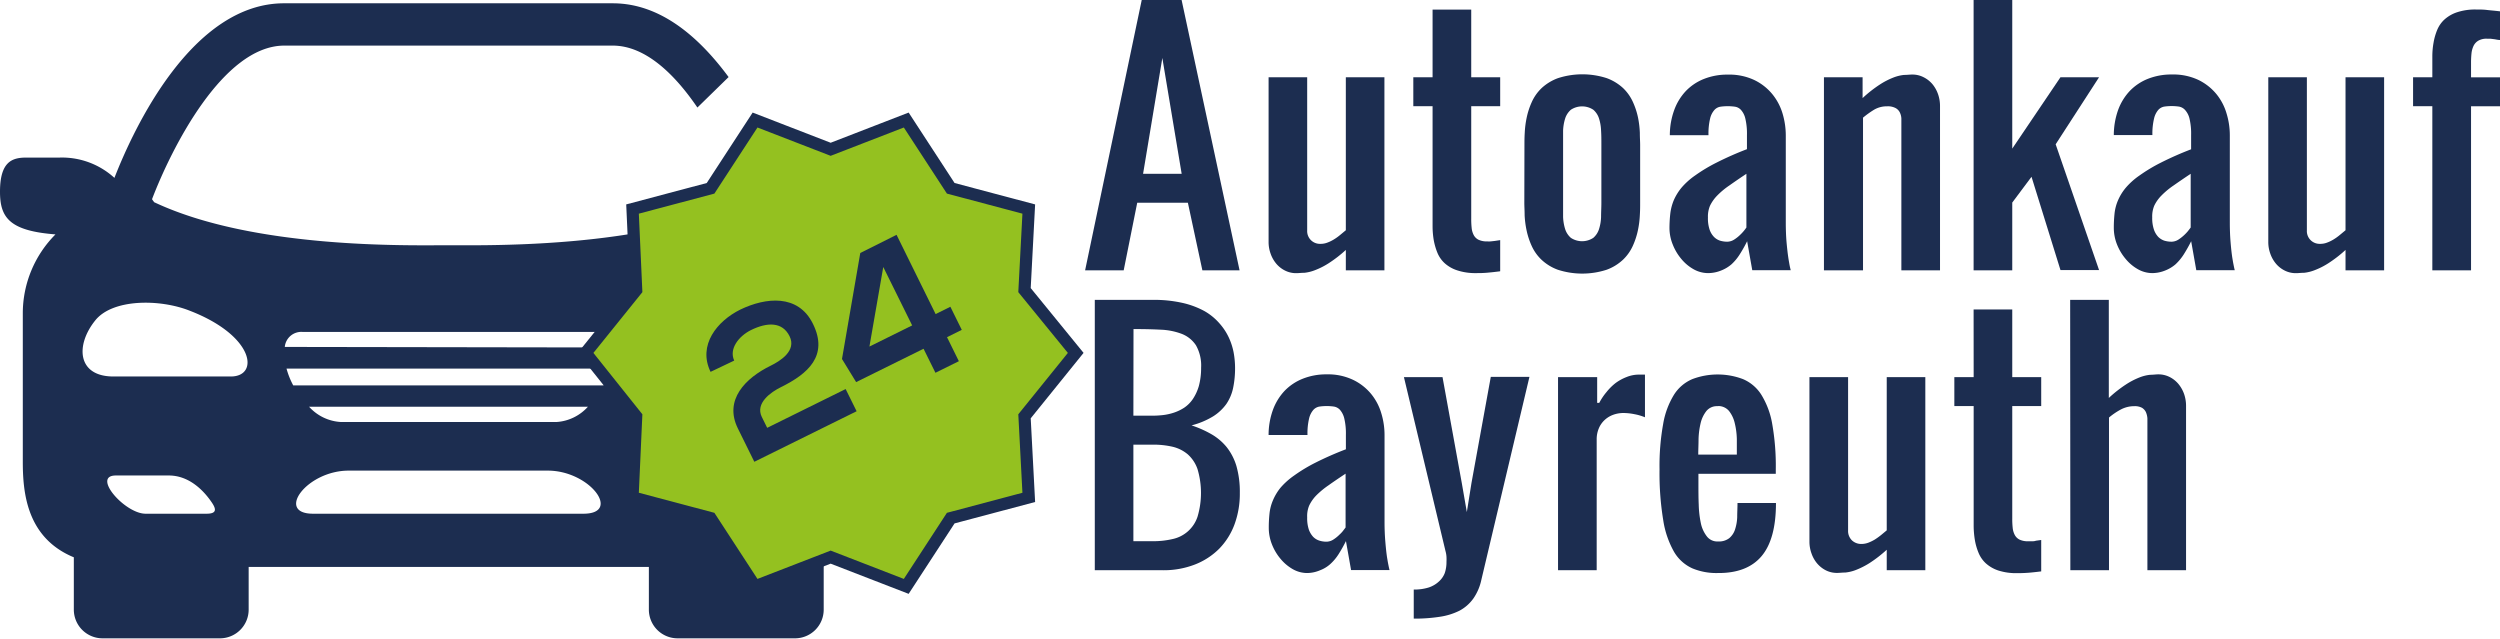 <?xml version="1.0" encoding="UTF-8"?> <svg xmlns="http://www.w3.org/2000/svg" viewBox="0 0 410.1 104.74"><defs><style>.cls-1{fill:#1c2d50;}.cls-2{fill:#94c120;stroke:#1c2d50;stroke-miterlimit:10;stroke-width:2px;}.cls-3{isolation:isolate;}</style></defs><title>Element 1</title><g id="Ebene_2" data-name="Ebene 2"><g id="_9uJTPTDFcb5KJ71l_acDY" data-name=" 9uJTPTDFcb5KJ71l acDY"><g id="_79Xb6xs0WwA84Ir2AzBDO" data-name=" 79Xb6xs0WwA84Ir2AzBDO"><path id="_oG-MvR4Cp9imzDR64uXGF" data-name=" oG-MvR4Cp9imzDR64uXGF" class="cls-1" d="M126.1,94.75,113.42,82.32l6.83-14.06-1.46-3.17L104,59.57V38.28c-13,2.19-26.08,1.95-30.39,1.95-6.5,0-32,.65-48.34-7.07-.08-.16-.25-.33-.33-.49,3.17-8.29,11.62-25.19,21.7-25.19h53.87c5.28,0,10.07,4.55,13.89,10.16l5.12-5c-4.8-6.5-11.13-12.1-19-12.1H46.64C31.52.5,21.94,21.05,18.77,29.18a12.74,12.74,0,0,0-9-3.33H4.31C2,25.85,0,26.5,0,31.45c0,4.23,1.54,6.42,9.1,7A18.34,18.34,0,0,0,3.74,51.36V75.65c0,4.88.49,12.52,8.37,15.77V100a4.71,4.71,0,0,0,4.71,4.71H36.08A4.71,4.71,0,0,0,40.79,100V93h65.65V100a4.71,4.71,0,0,0,4.71,4.71h19.26a4.71,4.71,0,0,0,4.71-4.71V90.68ZM33.88,84.27h-10C20.47,84.27,15,78,19,78h8.7c3.25,0,5.6,2.36,6.9,4.22C35.42,83.37,35.75,84.27,33.88,84.27Zm4-22.51H18.61c-5.94,0-6.26-5.12-3-9.18C18.44,49,26.24,49,31.2,51,41.76,55.1,42.57,61.76,37.86,61.76ZM95.71,84.27H51.35c-6.18,0-1.06-7.07,5.85-7.07H89.86C96.77,77.2,102,84.27,95.71,84.27Zm-45-17.55H96.44a7.56,7.56,0,0,1-5.2,2.51H56A7.58,7.58,0,0,1,50.7,66.72ZM99,63.22H48.1A13,13,0,0,1,47,60.46H100.1A12.52,12.52,0,0,1,99,63.22ZM46.72,56.88a2.72,2.72,0,0,1,2.92-2.43H97.58A2.79,2.79,0,0,1,100.51,57l-53.79-.09Z"></path></g><polygon class="cls-2" points="136.26 24.49 148.66 19.69 155.96 30.89 168.76 34.29 168.06 47.59 176.46 57.89 168.06 68.29 168.76 81.59 155.96 84.99 148.66 96.19 136.26 91.39 123.86 96.19 116.56 84.99 103.76 81.59 104.36 68.29 96.06 57.89 104.36 47.59 103.76 34.29 116.56 30.89 123.86 19.69 136.26 24.49"></polygon><g class="cls-3"><path class="cls-1" d="M116.56,61c-2.13-4.4,1.08-8.34,4.89-10.22,4.15-2,9.48-2.59,11.9,2.33,2.61,5.26-.86,8.23-5.21,10.38-1.72.84-4.28,2.66-3.17,4.91l.88,1.78,12.87-6.36,1.8,3.64-16.78,8.29-2.69-5.45C118.7,65.58,122.32,62,126.4,60c1.57-.77,4.31-2.45,3.12-4.85s-3.68-2.31-6.34-1c-2,1-3.63,3.08-2.74,5Z"></path><path class="cls-1" d="M147.07,38.52l6.41,13,2.42-1.2,1.87,3.79-2.42,1.2,1.94,3.94-3.84,1.9-1.95-3.94-11.06,5.47-2.32-3.79,3-17.39Zm2.56,14.86-4.74-9.58-2.27,13.05Z"></path></g><g class="cls-3"><path class="cls-1" d="M186.55,33.26l-2.22,11.09H178L187.29,0h6.54l9.51,44.35h-6.1l-2.38-11.09Zm7.29-4.75-3.17-19-3.16,19Z"></path><path class="cls-1" d="M227.1,44.35h-6.33V41a20.65,20.65,0,0,1-2.86,2.21,12.19,12.19,0,0,1-2.23,1.12,6.57,6.57,0,0,1-1.72.42c-.49,0-.93.06-1.31.06a4,4,0,0,1-1.88-.44,4.47,4.47,0,0,1-1.44-1.15,5.25,5.25,0,0,1-.91-1.64,5.62,5.62,0,0,1-.32-1.9v-27h6.33V37.81A2.09,2.09,0,0,0,216.61,40a3,3,0,0,0,1.15-.21,6,6,0,0,0,1.08-.53,8.39,8.39,0,0,0,1-.72l.93-.77V12.67h6.33Z"></path><path class="cls-1" d="M235,1.58h6.34V12.67h4.75v4.75h-4.75V35.91a13.42,13.42,0,0,0,.07,1.47,3.15,3.15,0,0,0,.34,1.18,1.78,1.78,0,0,0,.79.77,3.15,3.15,0,0,0,1.42.27,4.53,4.53,0,0,0,.56,0l.71-.08.86-.13V44.5c-.89.12-1.62.19-2.18.24s-1.13.06-1.73.06a9.47,9.47,0,0,1-3.1-.44A5.7,5.7,0,0,1,237,43.19a4.81,4.81,0,0,1-1.21-1.73,10.36,10.36,0,0,1-.6-2.08,13.82,13.82,0,0,1-.19-2.24c0-.77,0-1.51,0-2.22V17.42h-3.16V12.67H235Z"></path><path class="cls-1" d="M250.07,23.76c0-.53,0-1.18.05-2a15.55,15.55,0,0,1,.31-2.43,12.12,12.12,0,0,1,.83-2.56,7.33,7.33,0,0,1,1.62-2.31,8,8,0,0,1,2.69-1.64,13,13,0,0,1,8,0,8,8,0,0,1,2.69,1.64,7.33,7.33,0,0,1,1.62,2.31,12.12,12.12,0,0,1,.83,2.56A15.55,15.55,0,0,1,269,21.8c0,.78.05,1.43.05,2v9.5c0,.53,0,1.18-.05,2a15.52,15.52,0,0,1-.31,2.44,12.31,12.31,0,0,1-.83,2.56,7.29,7.29,0,0,1-1.62,2.3,7.86,7.86,0,0,1-2.69,1.65,13,13,0,0,1-8,0,7.86,7.86,0,0,1-2.69-1.65,7.29,7.29,0,0,1-1.62-2.3,12.31,12.31,0,0,1-.83-2.56,15.52,15.52,0,0,1-.31-2.44c0-.78-.05-1.43-.05-2Zm6.34,9.5c0,.8,0,1.57,0,2.33a7.61,7.61,0,0,0,.34,2,3.2,3.2,0,0,0,.94,1.43,3.34,3.34,0,0,0,3.67,0,3.12,3.12,0,0,0,.94-1.43,7.23,7.23,0,0,0,.34-2c0-.76.05-1.53.05-2.33v-9.5c0-.79,0-1.57-.05-2.33a7.3,7.3,0,0,0-.34-2,3.12,3.12,0,0,0-.94-1.43,3.34,3.34,0,0,0-3.67,0,3.2,3.2,0,0,0-.94,1.43,7.68,7.68,0,0,0-.34,2c0,.76,0,1.54,0,2.33Z"></path><path class="cls-1" d="M280.17,44.8a4.87,4.87,0,0,1-2.33-.62,7.13,7.13,0,0,1-2-1.66,8.47,8.47,0,0,1-1.43-2.38,7.19,7.19,0,0,1-.55-2.79A21.74,21.74,0,0,1,274,35a8.21,8.21,0,0,1,.57-2.16,8.68,8.68,0,0,1,1.28-2.07,11.64,11.64,0,0,1,2.24-2,26.14,26.14,0,0,1,3.48-2.09,53.08,53.08,0,0,1,5-2.21V22.18a10.75,10.75,0,0,0-.27-2.75,3.2,3.2,0,0,0-.72-1.41,1.68,1.68,0,0,0-1-.52,8.52,8.52,0,0,0-2.33,0,1.68,1.68,0,0,0-1,.52,3.2,3.2,0,0,0-.72,1.41,10.75,10.75,0,0,0-.27,2.75h-6.34a12.07,12.07,0,0,1,.71-4.1,9,9,0,0,1,1.91-3.14,8.39,8.39,0,0,1,3-2,10.29,10.29,0,0,1,3.89-.7,9.64,9.64,0,0,1,4.35.89,8.69,8.69,0,0,1,2.94,2.3,9.15,9.15,0,0,1,1.69,3.19,12.6,12.6,0,0,1,.53,3.57V36.43q0,1.78.12,3.24c.09,1,.18,1.81.28,2.5.06.42.13.8.19,1.15s.14.7.22,1h-6.31l-.84-4.75a22.28,22.28,0,0,1-1.21,2.15,8,8,0,0,1-1.36,1.64,5.87,5.87,0,0,1-1.66,1A5.7,5.7,0,0,1,280.17,44.8Zm0-9.14a5.91,5.91,0,0,0,.27,2,3.2,3.2,0,0,0,.72,1.2,2.47,2.47,0,0,0,1,.62,4.17,4.17,0,0,0,1.16.17,2.17,2.17,0,0,0,1.17-.36,5.84,5.84,0,0,0,1-.8,6.51,6.51,0,0,0,.51-.54q.24-.28.48-.63V28.51c-1.07.71-2,1.35-2.79,1.91a12.78,12.78,0,0,0-2,1.66,6.32,6.32,0,0,0-1.18,1.67A4.56,4.56,0,0,0,280.17,35.66Z"></path><path class="cls-1" d="M299.2,12.67h6.34v3.42a20.72,20.72,0,0,1,2.84-2.23,12.28,12.28,0,0,1,2.24-1.15,6.66,6.66,0,0,1,1.72-.42c.5,0,.93-.06,1.31-.06a4,4,0,0,1,1.88.43A4.61,4.61,0,0,1,317,13.81a5.32,5.32,0,0,1,.92,1.65,5.86,5.86,0,0,1,.32,1.89v27h-6.34V20.59c0-.39,0-.78,0-1.16a2.56,2.56,0,0,0-.26-1,1.65,1.65,0,0,0-.7-.71,2.74,2.74,0,0,0-1.38-.28,4.11,4.11,0,0,0-2.14.56,15.18,15.18,0,0,0-1.81,1.3V44.35H299.2Z"></path><path class="cls-1" d="M330.09,0V24.38L338,12.67h6.33l-7.12,11,7.12,20.63H338L333.25,29l-3.16,4.23V44.35h-6.34V0Z"></path><path class="cls-1" d="M353.05,44.8a4.83,4.83,0,0,1-2.32-.62,7.13,7.13,0,0,1-2-1.66,8.5,8.5,0,0,1-1.44-2.38,7.37,7.37,0,0,1-.54-2.79,21.74,21.74,0,0,1,.12-2.33,7.5,7.5,0,0,1,.57-2.16,8.37,8.37,0,0,1,1.28-2.07,11.64,11.64,0,0,1,2.24-2,26.62,26.62,0,0,1,3.47-2.09,53.37,53.37,0,0,1,5-2.21V22.18a10.75,10.75,0,0,0-.27-2.75A3.2,3.2,0,0,0,358.4,18a1.74,1.74,0,0,0-1-.52,8.52,8.52,0,0,0-2.33,0,1.73,1.73,0,0,0-1,.52,3.31,3.31,0,0,0-.71,1.41,10.67,10.67,0,0,0-.28,2.75h-6.33a12.32,12.32,0,0,1,.7-4.1,9.12,9.12,0,0,1,1.92-3.14,8.44,8.44,0,0,1,3-2,10.38,10.38,0,0,1,3.9-.7,9.64,9.64,0,0,1,4.35.89,8.79,8.79,0,0,1,2.94,2.3,9,9,0,0,1,1.68,3.19,12.27,12.27,0,0,1,.54,3.57V36.43q0,1.78.12,3.24c.08,1,.17,1.81.27,2.5.07.42.13.8.2,1.15s.14.7.22,1h-6.31l-.84-4.75a24.64,24.64,0,0,1-1.21,2.15,8.36,8.36,0,0,1-1.36,1.64,5.87,5.87,0,0,1-1.66,1A5.72,5.72,0,0,1,353.05,44.8Zm0-9.14a5.88,5.88,0,0,0,.28,2,3.32,3.32,0,0,0,.71,1.2,2.58,2.58,0,0,0,1,.62,4.17,4.17,0,0,0,1.16.17,2.17,2.17,0,0,0,1.17-.36,6.71,6.71,0,0,0,1-.8,6.51,6.51,0,0,0,.51-.54c.15-.19.32-.4.48-.63V28.51c-1.07.71-2,1.35-2.8,1.91a13.16,13.16,0,0,0-2,1.66,6.1,6.1,0,0,0-1.18,1.67A4.56,4.56,0,0,0,353.05,35.66Z"></path><path class="cls-1" d="M391.09,44.35h-6.33V41a20.65,20.65,0,0,1-2.86,2.21,12.19,12.19,0,0,1-2.23,1.12,6.57,6.57,0,0,1-1.72.42c-.49,0-.93.06-1.31.06a4,4,0,0,1-1.88-.44,4.47,4.47,0,0,1-1.44-1.15,5.25,5.25,0,0,1-.91-1.64,5.62,5.62,0,0,1-.32-1.9v-27h6.33V37.81A2.09,2.09,0,0,0,380.6,40a3,3,0,0,0,1.15-.21,6,6,0,0,0,1.08-.53,8.39,8.39,0,0,0,1-.72l.93-.77V12.67h6.33Z"></path><path class="cls-1" d="M399,17.42h-3.16V12.67H399V11.46c0-.71,0-1.45,0-2.22a12.78,12.78,0,0,1,.2-2.24,9.64,9.64,0,0,1,.59-2.07A4.84,4.84,0,0,1,401,3.19,5.85,5.85,0,0,1,403.09,2a9.47,9.47,0,0,1,3.1-.44c.6,0,1.17,0,1.73.07s1.29.12,2.18.23v4.7c-.29,0-.58-.07-.86-.12l-.71-.09-.56,0a2.67,2.67,0,0,0-1.42.32,2,2,0,0,0-.79.86,3.76,3.76,0,0,0-.34,1.27,14.58,14.58,0,0,0-.07,1.51v2.37h4.75v4.75h-4.75V44.35H399Z"></path></g><g class="cls-3"><path class="cls-1" d="M189.09,49.19a21.13,21.13,0,0,1,4.85.49A13.86,13.86,0,0,1,197.52,51,9.42,9.42,0,0,1,200,53a9.55,9.55,0,0,1,1.56,2.34,10.5,10.5,0,0,1,.81,2.51,14.4,14.4,0,0,1,.23,2.48,15.76,15.76,0,0,1-.31,3.26,7.34,7.34,0,0,1-1.12,2.68A7.76,7.76,0,0,1,199,68.3a13,13,0,0,1-3.54,1.48,17.55,17.55,0,0,1,3.25,1.44,9.09,9.09,0,0,1,2.5,2.11,9.25,9.25,0,0,1,1.61,3.11,15.41,15.41,0,0,1,.56,4.43,14.52,14.52,0,0,1-.86,5.12,11.35,11.35,0,0,1-2.5,4,11.52,11.52,0,0,1-4,2.61,14.13,14.13,0,0,1-5.32.94H179.59V49.19Zm-3.17,19h3.17a16.76,16.76,0,0,0,1.68-.1,9,9,0,0,0,1.77-.39,7.34,7.34,0,0,0,1.7-.81,5.29,5.29,0,0,0,1.42-1.41,7.71,7.71,0,0,0,1-2.16,11.31,11.31,0,0,0,.37-3,6.71,6.71,0,0,0-.84-3.67,4.93,4.93,0,0,0-2.33-1.88,10.88,10.88,0,0,0-3.51-.69c-1.36-.07-2.82-.1-4.41-.1Zm0,20.59h3.17a14.05,14.05,0,0,0,3.24-.35,5.51,5.51,0,0,0,4.11-3.66,13.7,13.7,0,0,0,0-7.82,5.79,5.79,0,0,0-1.61-2.43,6,6,0,0,0-2.5-1.24,14.07,14.07,0,0,0-3.24-.34h-3.17Z"></path><path class="cls-1" d="M214.43,94a4.79,4.79,0,0,1-2.32-.61,7.3,7.3,0,0,1-2-1.66,8.41,8.41,0,0,1-1.44-2.38,7.37,7.37,0,0,1-.54-2.79,21.74,21.74,0,0,1,.12-2.33,7.57,7.57,0,0,1,.57-2.17A8.58,8.58,0,0,1,210.06,80a12,12,0,0,1,2.24-2,26.1,26.1,0,0,1,3.48-2.1,53.56,53.56,0,0,1,5-2.2V71.36a10.71,10.71,0,0,0-.27-2.74,3.3,3.3,0,0,0-.72-1.41,1.73,1.73,0,0,0-1-.52,8.45,8.45,0,0,0-2.32,0,1.73,1.73,0,0,0-1,.52,3.3,3.3,0,0,0-.72,1.41,10.71,10.71,0,0,0-.27,2.74H208.1a12.05,12.05,0,0,1,.7-4.09,9.1,9.1,0,0,1,1.92-3.15,8.46,8.46,0,0,1,3-2,10.34,10.34,0,0,1,3.9-.71,9.57,9.57,0,0,1,4.34.9,8.73,8.73,0,0,1,2.95,2.3,9,9,0,0,1,1.68,3.19,12.24,12.24,0,0,1,.53,3.56V85.62c0,1.19.05,2.27.13,3.24s.17,1.81.27,2.5c.07.41.13.8.2,1.15s.14.7.22,1h-6.31l-.84-4.75a24.64,24.64,0,0,1-1.21,2.15,8,8,0,0,1-1.37,1.63,5.29,5.29,0,0,1-1.65,1A5.56,5.56,0,0,1,214.43,94Zm0-9.13a6,6,0,0,0,.27,2,3.48,3.48,0,0,0,.72,1.2,2.44,2.44,0,0,0,1,.61,3.8,3.8,0,0,0,1.16.18,2.13,2.13,0,0,0,1.16-.36,5.86,5.86,0,0,0,1-.81,5.13,5.13,0,0,0,.51-.53l.48-.63V77.7c-1.07.71-2,1.34-2.8,1.91a13.9,13.9,0,0,0-2,1.65,6.2,6.2,0,0,0-1.17,1.67A4.43,4.43,0,0,0,214.43,84.85Z"></path><path class="cls-1" d="M240.62,84l.76-4.76,3.17-17.42h6.34L243,95.12a8.41,8.41,0,0,1-1.31,3.06,6.65,6.65,0,0,1-2.28,2,10.7,10.7,0,0,1-3.25,1,27,27,0,0,1-4.25.3V96.71a7.91,7.91,0,0,0,2.49-.35,4.57,4.57,0,0,0,1.67-1A3.58,3.58,0,0,0,237,94a5.56,5.56,0,0,0,.28-1.82,8.38,8.38,0,0,0,0-.86,4.44,4.44,0,0,0-.16-.92L230.3,61.86h6.33l3.17,17.42Z"></path><path class="cls-1" d="M262,61.86v4.23h.34a9.71,9.71,0,0,1,1.17-1.75A9,9,0,0,1,265,62.85a7.65,7.65,0,0,1,1.82-1,5.45,5.45,0,0,1,2-.4l.24,0,.33,0,.45,0v7a8.85,8.85,0,0,0-1.74-.51,9.47,9.47,0,0,0-1.78-.19,4.89,4.89,0,0,0-1.74.31,4.11,4.11,0,0,0-1.4.88,3.91,3.91,0,0,0-.93,1.38,4.58,4.58,0,0,0-.33,1.77V93.54h-6.34V61.86Z"></path><path class="cls-1" d="M281.75,94a10.2,10.2,0,0,1-4.14-.77,6.66,6.66,0,0,1-3-2.71,15.12,15.12,0,0,1-1.78-5.23,47.55,47.55,0,0,1-.6-8.31,38.64,38.64,0,0,1,.6-7.46,13.35,13.35,0,0,1,1.78-4.78,6.6,6.6,0,0,1,3-2.55,11.74,11.74,0,0,1,8.31,0,6.6,6.6,0,0,1,3,2.55,13.35,13.35,0,0,1,1.79,4.78,39.56,39.56,0,0,1,.59,7.46v.74H278.61v1.58c0,1.19,0,2.36.05,3.49a16.8,16.8,0,0,0,.34,3A5.27,5.27,0,0,0,280,88a2.16,2.16,0,0,0,1.83.82,2.76,2.76,0,0,0,1.85-.55,3.12,3.12,0,0,0,.94-1.43,7.29,7.29,0,0,0,.35-2c0-.76.05-1.54.05-2.33h6.31q0,5.94-2.38,8.74T281.75,94Zm0-27.37a2.22,2.22,0,0,0-1.83.79,5.08,5.08,0,0,0-.95,2,12.87,12.87,0,0,0-.34,2.58c0,.92-.05,1.78-.05,2.57h6.33c0-.79,0-1.65,0-2.57a12.19,12.19,0,0,0-.34-2.58,5.06,5.06,0,0,0-.94-2A2.28,2.28,0,0,0,281.78,66.61Z"></path><path class="cls-1" d="M315.83,93.54H309.5V90.18a21.26,21.26,0,0,1-2.86,2.21,13.23,13.23,0,0,1-2.23,1.12,6.6,6.6,0,0,1-1.72.41c-.5,0-.93.06-1.31.06a4,4,0,0,1-1.88-.43,4.61,4.61,0,0,1-1.44-1.15,5.16,5.16,0,0,1-.91-1.64,5.63,5.63,0,0,1-.33-1.9v-27h6.34V87a2.16,2.16,0,0,0,.63,1.64,2.2,2.2,0,0,0,1.55.59,3.25,3.25,0,0,0,1.15-.21,6.75,6.75,0,0,0,1.08-.53,11.47,11.47,0,0,0,1-.72l.93-.77V61.86h6.33Z"></path><path class="cls-1" d="M323.75,50.77h6.34V61.86h4.75v4.75h-4.75V85.1a13.42,13.42,0,0,0,.07,1.47,3.15,3.15,0,0,0,.34,1.18,1.78,1.78,0,0,0,.79.77,3.15,3.15,0,0,0,1.42.27l.56,0c.24,0,.47,0,.7-.09l.87-.12v5.15c-.89.11-1.62.19-2.18.23s-1.14.06-1.73.06a9.6,9.6,0,0,1-3.11-.43,5.81,5.81,0,0,1-2.05-1.17,4.84,4.84,0,0,1-1.21-1.74,9.58,9.58,0,0,1-.6-2.08,14.81,14.81,0,0,1-.2-2.24c0-.76,0-1.5,0-2.21V66.61h-3.17V61.86h3.17Z"></path><path class="cls-1" d="M339.59,49.19h6.34V65.28a20.72,20.72,0,0,1,2.84-2.23A12.28,12.28,0,0,1,351,61.9a6.66,6.66,0,0,1,1.72-.42c.5,0,.93-.07,1.31-.07a4.08,4.08,0,0,1,1.89.44A4.57,4.57,0,0,1,357.36,63a5.38,5.38,0,0,1,.92,1.64,5.88,5.88,0,0,1,.32,1.9v27h-6.34V69.78c0-.4,0-.78,0-1.16a3.18,3.18,0,0,0-.24-1,1.7,1.7,0,0,0-.64-.72,2.47,2.47,0,0,0-1.27-.27,4.68,4.68,0,0,0-2.24.56,11.28,11.28,0,0,0-1.91,1.3V93.54h-6.34Z"></path></g></g></g></svg> 